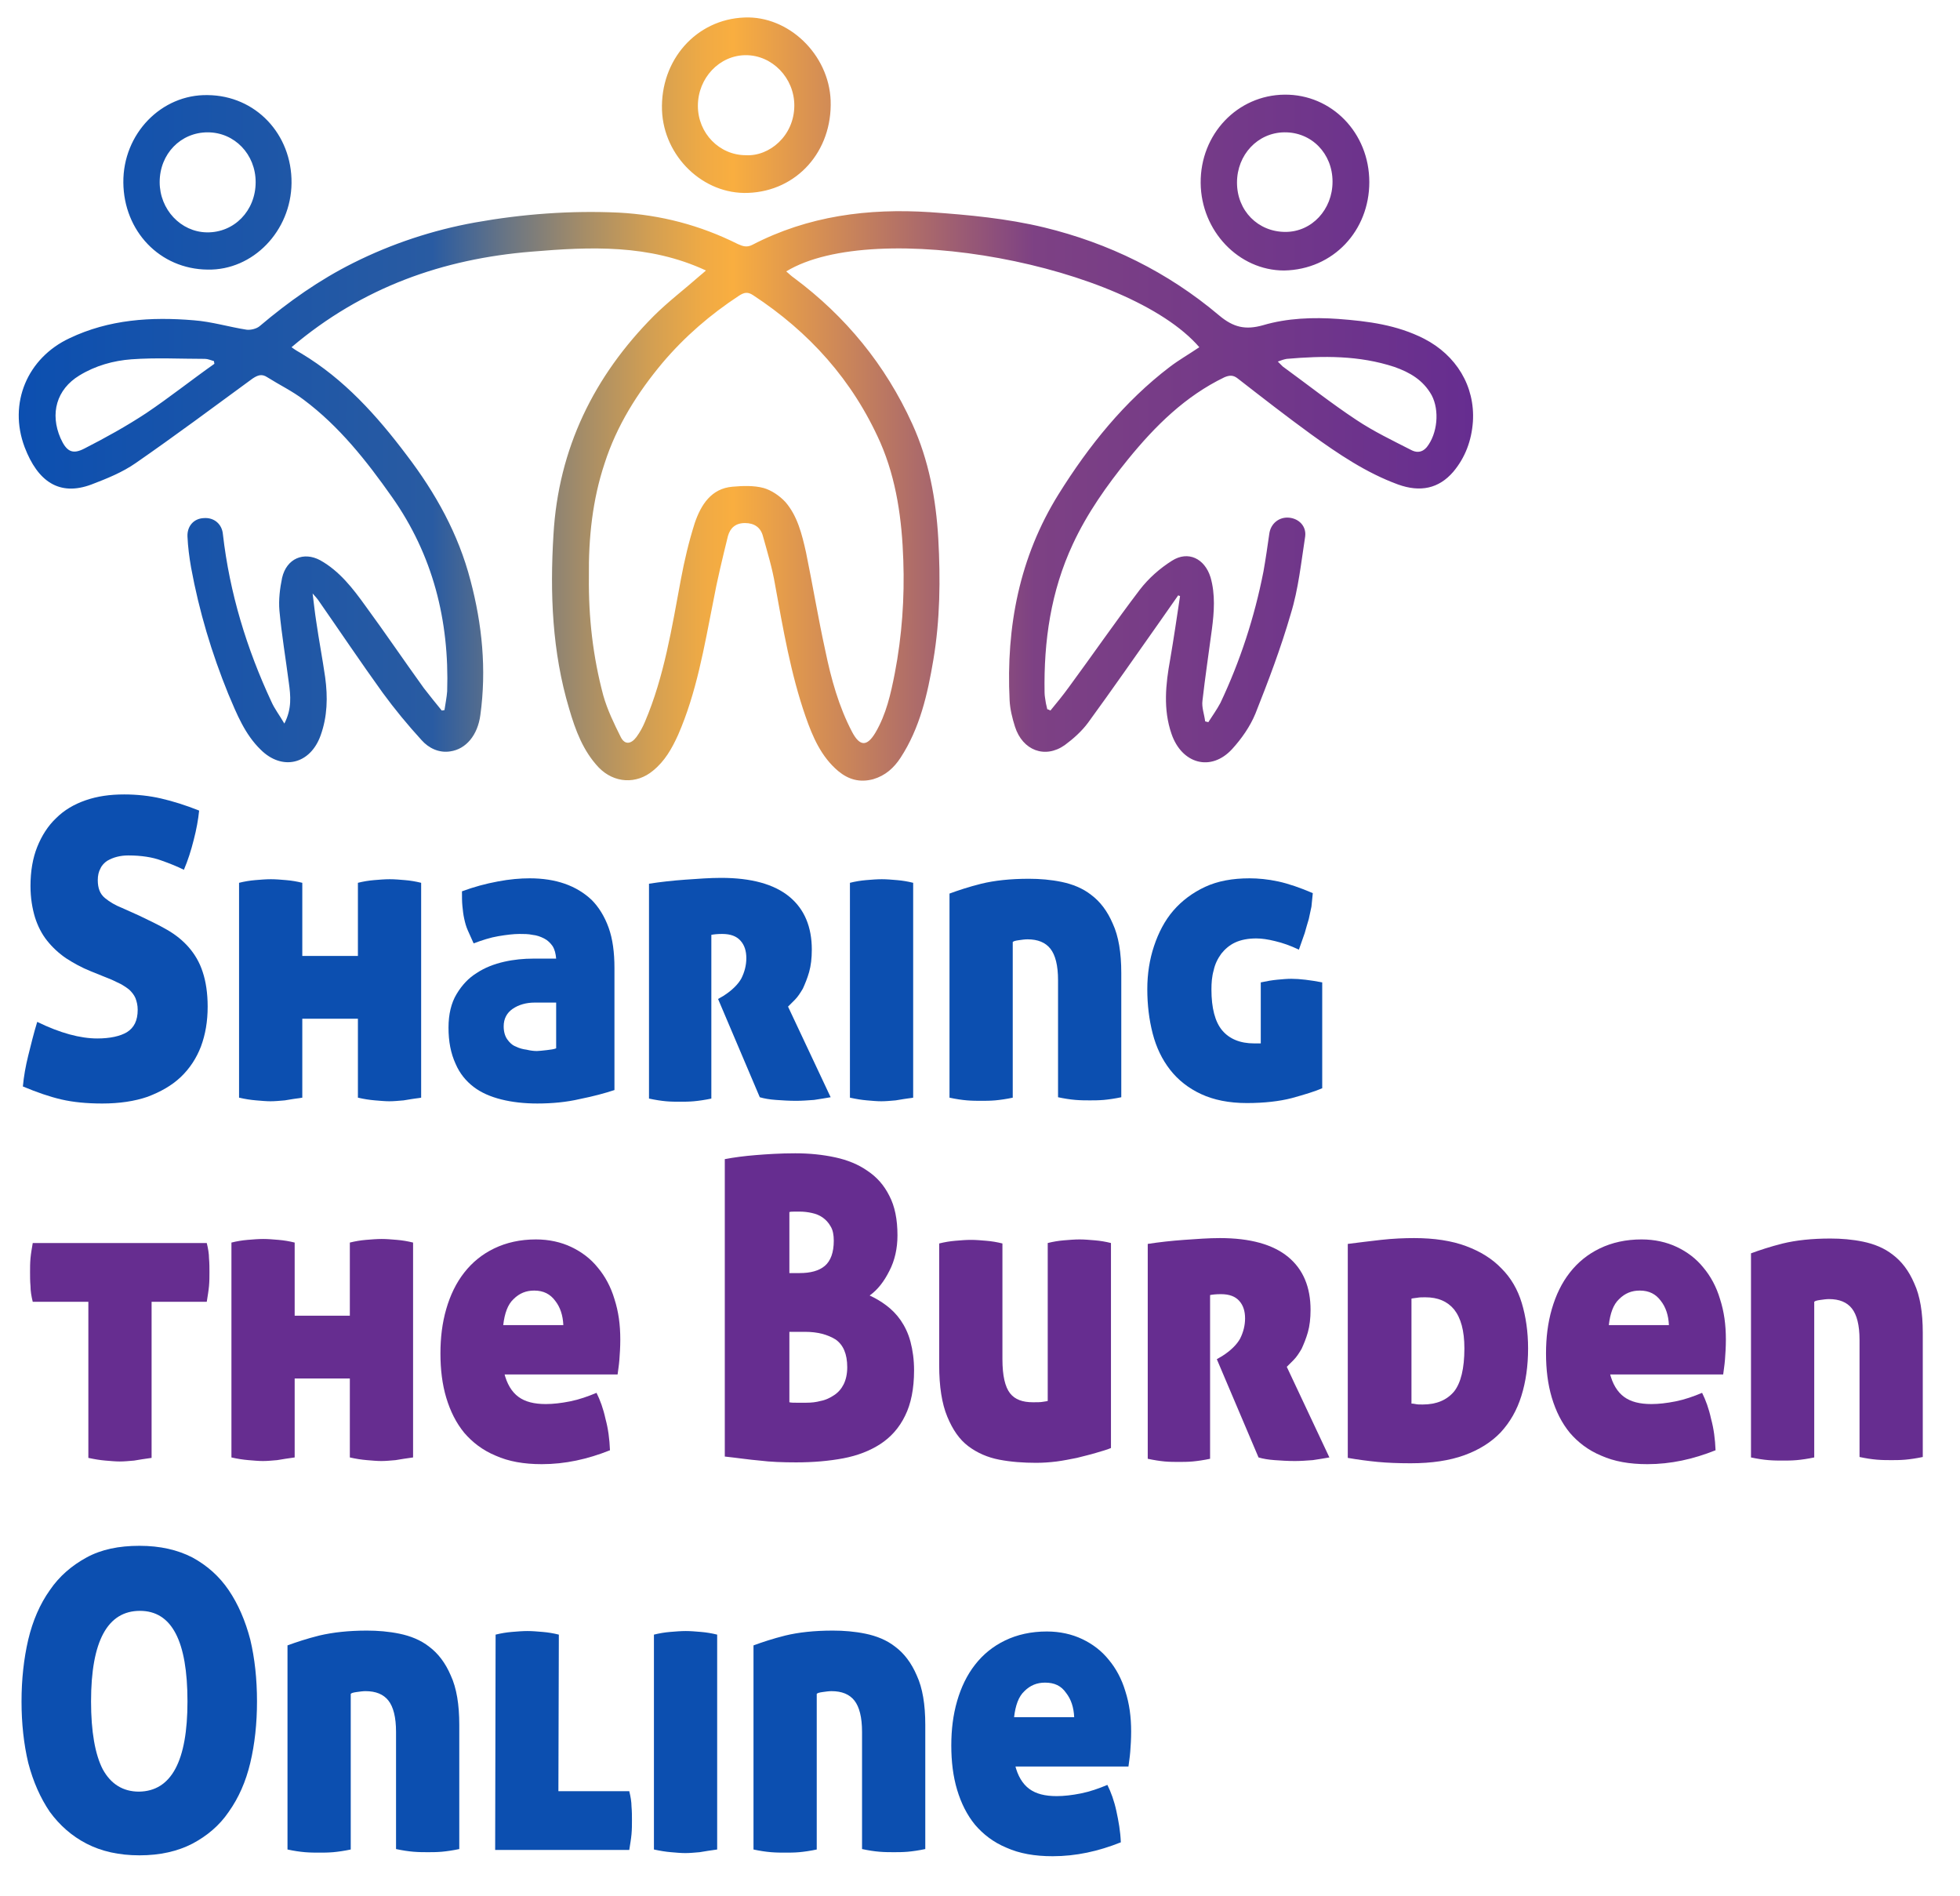 <?xml version="1.0" encoding="utf-8"?>
<!-- Generator: Adobe Illustrator 25.4.1, SVG Export Plug-In . SVG Version: 6.00 Build 0)  -->
<svg version="1.1" id="Layer_1" xmlns="http://www.w3.org/2000/svg" xmlns:xlink="http://www.w3.org/1999/xlink" x="0px" y="0px"
	 viewBox="0 0 437 422.6" style="enable-background:new 0 0 437 422.6;" xml:space="preserve">
<style type="text/css">
	.st0{fill:#0C4FB0;}
	.st1{fill:#662D90;}
	.st2{fill:url(#SVGID_1_);}
</style>
<g id="online_logo_beside_image">
	<g>
		<path class="st0" d="M31,204.1c2.3,1.1,4.4,2.1,6.3,3.2c1.9,1.1,3.5,2.4,4.8,3.9c1.3,1.5,2.4,3.3,3.1,5.5c0.7,2.1,1.1,4.7,1.1,7.7
			c0,3.3-0.5,6.2-1.5,8.9c-1,2.6-2.5,4.9-4.5,6.8c-2,1.9-4.5,3.3-7.4,4.4c-2.9,1-6.3,1.5-10.1,1.5c-3.5,0-6.5-0.3-9.1-0.9
			c-2.6-0.6-5.5-1.6-8.6-2.9c0.2-2.2,0.6-4.5,1.2-6.9c0.6-2.4,1.2-4.9,2-7.5c5.1,2.5,9.6,3.7,13.4,3.7c2.8,0,5.1-0.5,6.6-1.4
			c1.6-1,2.4-2.6,2.4-5c0-1-0.2-1.8-0.5-2.6c-0.3-0.7-0.8-1.3-1.3-1.8c-0.6-0.5-1.2-0.9-1.9-1.3c-0.7-0.3-1.4-0.7-2.1-1l-4.7-1.9
			c-2-0.8-3.8-1.8-5.5-2.9c-1.6-1.1-3-2.4-4.2-3.9c-1.2-1.5-2.1-3.3-2.7-5.2c-0.6-2-1-4.3-1-7c0-3.3,0.5-6.2,1.5-8.7
			c1-2.5,2.4-4.7,4.2-6.4c1.8-1.8,4-3.1,6.6-4c2.6-0.9,5.4-1.3,8.6-1.3c2.8,0,5.6,0.3,8.2,0.9c2.6,0.6,5.5,1.5,8.5,2.7
			c-0.2,2-0.6,4.2-1.2,6.5c-0.6,2.4-1.3,4.6-2.2,6.7c-1.4-0.7-3.1-1.4-5.1-2.1c-1.9-0.7-4.4-1.1-7.3-1.1c-0.9,0-1.7,0.1-2.5,0.3
			c-0.8,0.2-1.5,0.5-2.2,0.9c-0.6,0.4-1.2,1-1.5,1.7c-0.4,0.7-0.6,1.6-0.6,2.6c0,1.8,0.5,3.1,1.6,4c1.1,0.9,2.3,1.6,3.8,2.2
			L31,204.1z"/>
		<path class="st0" d="M79.8,227.1H67.4v17.6c-1.4,0.2-2.8,0.4-3.9,0.6c-1.2,0.1-2.2,0.2-3.2,0.2c-0.9,0-2-0.1-3.2-0.2
			c-1.2-0.1-2.5-0.3-3.8-0.6v-47.9c1.2-0.3,2.4-0.5,3.6-0.6c1.2-0.1,2.4-0.2,3.5-0.2c1.1,0,2.2,0.1,3.4,0.2c1.2,0.1,2.4,0.3,3.6,0.6
			v16.3h12.4v-16.3c1.2-0.3,2.4-0.5,3.6-0.6c1.2-0.1,2.4-0.2,3.5-0.2c1.1,0,2.2,0.1,3.4,0.2c1.2,0.1,2.4,0.3,3.6,0.6v47.9
			c-1.4,0.2-2.8,0.4-3.9,0.6c-1.2,0.1-2.2,0.2-3.2,0.2c-0.9,0-2-0.1-3.2-0.2c-1.2-0.1-2.5-0.3-3.8-0.6V227.1z"/>
		<path class="st0" d="M100,229.1c0-3,0.6-5.5,1.8-7.5c1.2-2,2.7-3.6,4.5-4.7c1.8-1.2,3.9-2,6.1-2.5c2.2-0.5,4.4-0.7,6.5-0.7h5.1
			c-0.1-1.1-0.3-2-0.8-2.8c-0.5-0.7-1.1-1.3-1.9-1.7c-0.8-0.4-1.6-0.7-2.6-0.8c-0.9-0.2-1.9-0.2-2.9-0.2c-1.3,0-2.9,0.2-4.7,0.5
			c-1.8,0.3-3.6,0.9-5.5,1.6c-0.5-1.1-0.9-2-1.3-2.9c-0.4-0.9-0.6-1.7-0.8-2.6c-0.2-0.9-0.3-1.8-0.4-2.8c-0.1-1-0.1-2.1-0.1-3.3
			c2.7-1,5.3-1.7,8-2.2c2.6-0.5,5-0.7,7.1-0.7c2.9,0,5.5,0.4,7.8,1.2c2.3,0.8,4.3,2,6,3.6c1.6,1.6,2.9,3.7,3.8,6.2
			c0.9,2.5,1.3,5.5,1.3,9v27.2c-2.1,0.7-4.7,1.4-7.7,2c-3,0.7-6.2,1-9.5,1c-2.9,0-5.6-0.3-8-0.9c-2.4-0.6-4.5-1.5-6.2-2.8
			c-1.7-1.3-3.1-3-4-5.1C100.5,234.8,100,232.2,100,229.1z M119.7,234.3c0.5,0,1.2-0.1,2.2-0.2c0.9-0.1,1.6-0.2,2.1-0.4v-10.2h-4.8
			c-1.9,0-3.6,0.5-4.9,1.4c-1.3,0.9-2,2.2-2,3.9c0,1.2,0.3,2.2,0.8,2.9c0.5,0.7,1.1,1.3,1.9,1.6c0.8,0.4,1.6,0.6,2.4,0.7
			C118.2,234.2,119,234.3,119.7,234.3z"/>
		<path class="st0" d="M144.7,197c2.6-0.4,5.3-0.7,8.1-0.9c2.8-0.2,5.5-0.4,8-0.4c6.7,0,11.8,1.4,15.2,4.2c3.4,2.8,5,6.8,5,11.8
			c0,1.9-0.2,3.6-0.6,5c-0.4,1.4-0.9,2.6-1.4,3.7c-0.6,1-1.1,1.8-1.8,2.5c-0.6,0.6-1.1,1.1-1.5,1.5l9.5,20.2
			c-1.1,0.2-2.4,0.4-3.7,0.6c-1.4,0.1-2.7,0.2-4,0.2c-1.6,0-3.1-0.1-4.5-0.2c-1.4-0.1-2.6-0.3-3.6-0.6l-9.3-21.9l1.2-0.7
			c1.9-1.2,3.3-2.6,4-3.9c0.7-1.4,1.1-2.9,1.1-4.5c0-1.6-0.4-2.9-1.3-3.9c-0.9-1-2.2-1.5-4.1-1.5c-1.1,0-1.9,0.1-2.4,0.2v36.5
			c-1.4,0.3-2.8,0.5-3.9,0.6s-2.2,0.1-3.1,0.1c-0.9,0-2,0-3.1-0.1c-1.1-0.1-2.4-0.3-3.8-0.6V197z"/>
		<path class="st0" d="M203.6,244.7c-1.4,0.2-2.8,0.4-3.9,0.6c-1.2,0.1-2.2,0.2-3.2,0.2s-2-0.1-3.2-0.2c-1.2-0.1-2.4-0.3-3.8-0.6
			v-47.9c1.2-0.3,2.4-0.5,3.6-0.6c1.2-0.1,2.4-0.2,3.5-0.2c1.1,0,2.2,0.1,3.4,0.2c1.2,0.1,2.4,0.3,3.6,0.6V244.7z"/>
		<path class="st0" d="M229.4,195.9c2.4,0,4.9,0.2,7.3,0.7c2.4,0.5,4.7,1.4,6.6,2.9c2,1.5,3.6,3.6,4.8,6.4c1.3,2.8,1.9,6.5,1.9,11
			v27.7c-1.4,0.3-2.8,0.5-3.9,0.6c-1.2,0.1-2.2,0.1-3.1,0.1c-0.9,0-2,0-3.2-0.1c-1.2-0.1-2.5-0.3-3.9-0.6v-26.1c0-3.3-0.6-5.6-1.7-7
			c-1.1-1.4-2.8-2.1-5.1-2.1c-0.6,0-1.3,0.1-2,0.2c-0.7,0.1-1.1,0.2-1.3,0.4v34.7c-1.4,0.3-2.8,0.5-3.9,0.6
			c-1.2,0.1-2.2,0.1-3.1,0.1c-0.9,0-2,0-3.2-0.1c-1.2-0.1-2.5-0.3-3.9-0.6v-45.5c1.9-0.7,4.3-1.5,7.1-2.2
			C221.7,196.3,225.2,195.9,229.4,195.9z"/>
		<path class="st0" d="M278,245.9c-4,0-7.4-0.7-10.2-2c-2.8-1.3-5.1-3.1-6.9-5.4c-1.8-2.3-3.1-5-3.9-8.1c-0.8-3.1-1.2-6.4-1.2-9.9
			c0-3.4,0.5-6.6,1.5-9.6c1-3,2.4-5.7,4.3-7.9c1.9-2.2,4.3-4,7.1-5.3s6.1-1.9,9.9-1.9c1.9,0,4.1,0.2,6.4,0.7
			c2.3,0.5,4.9,1.4,7.7,2.6c-0.1,1.1-0.2,2-0.3,3c-0.2,0.9-0.4,1.9-0.6,2.8c-0.3,1-0.6,2-0.9,3.1c-0.4,1.1-0.8,2.3-1.3,3.7
			c-1.9-0.9-3.6-1.5-5.3-1.9c-1.6-0.4-3-0.6-4.2-0.6c-1.8,0-3.4,0.3-4.7,0.9c-1.3,0.6-2.3,1.5-3.1,2.5c-0.8,1.1-1.4,2.3-1.7,3.7
			c-0.4,1.4-0.5,2.8-0.5,4.3c0,4.1,0.8,7.2,2.4,9.1c1.6,1.9,4,2.9,7.1,2.9h1.5v-13.6c1.4-0.3,2.6-0.5,3.7-0.6
			c1.1-0.1,2.1-0.2,3.1-0.2c1.9,0,4.3,0.3,6.9,0.8v23.6c-1.6,0.7-3.9,1.4-6.8,2.2C285.3,245.5,281.9,245.9,278,245.9z"/>
	</g>
	<g>
		<path class="st0" d="M4.8,379.3c0-4.9,0.5-9.5,1.5-13.8c1-4.2,2.6-7.9,4.8-11c2.1-3.1,4.9-5.5,8.2-7.3c3.3-1.8,7.2-2.6,11.8-2.6
			c4.6,0,8.5,0.9,11.8,2.6c3.3,1.8,6,4.2,8.1,7.3c2.1,3.1,3.7,6.8,4.8,11c1,4.2,1.5,8.8,1.5,13.8c0,4.9-0.5,9.5-1.5,13.7
			c-1,4.2-2.6,7.8-4.8,10.9c-2.1,3.1-4.9,5.4-8.1,7.1c-3.3,1.7-7.2,2.6-11.8,2.6c-4.6,0-8.5-0.9-11.8-2.6c-3.3-1.7-6-4.1-8.2-7.1
			c-2.1-3.1-3.7-6.7-4.8-10.9C5.3,388.8,4.8,384.2,4.8,379.3z M41.8,379.3c0-13.5-3.5-20.2-10.6-20.2c-7.2,0-10.9,6.7-10.9,20.2
			c0,6.7,0.9,11.8,2.6,15.1c1.8,3.3,4.5,5,8.1,5C38.2,399.3,41.8,392.6,41.8,379.3z"/>
		<path class="st0" d="M81.8,363.5c2.4,0,4.9,0.2,7.3,0.7c2.4,0.5,4.7,1.4,6.6,2.9c2,1.5,3.6,3.6,4.8,6.4c1.3,2.8,1.9,6.5,1.9,11
			v27.7c-1.4,0.3-2.8,0.5-3.9,0.6c-1.2,0.1-2.2,0.1-3.1,0.1c-0.9,0-2,0-3.2-0.1c-1.2-0.1-2.5-0.3-3.9-0.6v-26.1c0-3.3-0.6-5.6-1.7-7
			c-1.1-1.4-2.8-2.1-5.1-2.1c-0.6,0-1.3,0.1-2,0.2c-0.7,0.1-1.1,0.2-1.3,0.4v34.7c-1.4,0.3-2.8,0.5-3.9,0.6
			c-1.2,0.1-2.2,0.1-3.1,0.1c-0.9,0-2,0-3.2-0.1c-1.2-0.1-2.5-0.3-3.9-0.6v-45.5c1.9-0.7,4.3-1.5,7.1-2.2
			C74.2,363.9,77.7,363.5,81.8,363.5z"/>
		<path class="st0" d="M124.5,399.3h15.8c0.3,1.2,0.5,2.4,0.5,3.4c0.1,1.1,0.1,2.1,0.1,3.1c0,1,0,2-0.1,3.1
			c-0.1,1.1-0.3,2.2-0.5,3.5h-29.9l0.1-48c1.2-0.3,2.4-0.5,3.6-0.6c1.2-0.1,2.4-0.2,3.5-0.2c1.1,0,2.2,0.1,3.4,0.2
			c1.2,0.1,2.4,0.3,3.6,0.6L124.5,399.3z"/>
		<path class="st0" d="M159.9,412.3c-1.4,0.2-2.8,0.4-3.9,0.6c-1.2,0.1-2.2,0.2-3.2,0.2s-2-0.1-3.2-0.2c-1.2-0.1-2.4-0.3-3.8-0.6
			v-47.9c1.2-0.3,2.4-0.5,3.6-0.6c1.2-0.1,2.4-0.2,3.5-0.2c1.1,0,2.2,0.1,3.4,0.2c1.2,0.1,2.4,0.3,3.6,0.6V412.3z"/>
		<path class="st0" d="M185.7,363.5c2.4,0,4.9,0.2,7.3,0.7c2.4,0.5,4.7,1.4,6.6,2.9c2,1.5,3.6,3.6,4.8,6.4c1.3,2.8,1.9,6.5,1.9,11
			v27.7c-1.4,0.3-2.8,0.5-3.9,0.6c-1.2,0.1-2.2,0.1-3.1,0.1c-0.9,0-2,0-3.2-0.1c-1.2-0.1-2.5-0.3-3.9-0.6v-26.1c0-3.3-0.6-5.6-1.7-7
			c-1.1-1.4-2.8-2.1-5.1-2.1c-0.6,0-1.3,0.1-2,0.2c-0.7,0.1-1.1,0.2-1.3,0.4v34.7c-1.4,0.3-2.8,0.5-3.9,0.6s-2.2,0.1-3.1,0.1
			c-0.9,0-2,0-3.2-0.1s-2.5-0.3-3.9-0.6v-45.5c1.9-0.7,4.3-1.5,7.1-2.2C178,363.9,181.5,363.5,185.7,363.5z"/>
		<path class="st0" d="M226.3,393.4c0.6,2.5,1.7,4.3,3.2,5.4c1.5,1.1,3.5,1.6,6.1,1.6c1.6,0,3.4-0.2,5.4-0.6c2-0.4,4-1.1,5.9-1.9
			c0.8,1.6,1.5,3.5,2,5.8s0.9,4.5,1,7c-5,2-10,3.1-15.2,3.1c-4,0-7.4-0.6-10.3-1.9c-2.9-1.2-5.2-3-7-5.1c-1.8-2.2-3.1-4.8-4-7.8
			c-0.9-3-1.3-6.3-1.3-9.9c0-3.5,0.4-6.8,1.3-9.9c0.9-3.1,2.2-5.8,4-8.1c1.8-2.3,4-4.1,6.7-5.4c2.7-1.3,5.8-2,9.3-2
			c2.9,0,5.6,0.6,7.9,1.7c2.3,1.1,4.3,2.6,5.9,4.6c1.6,1.9,2.9,4.3,3.7,7c0.9,2.8,1.3,5.7,1.3,9c0,1.7-0.1,3.2-0.2,4.5
			c-0.1,1.3-0.3,2.4-0.4,3.3H226.3z M233,375.1c-1.8,0-3.3,0.6-4.6,1.9c-1.3,1.2-2,3.2-2.3,5.8h13.4c-0.1-2.2-0.7-4-1.8-5.4
			C236.6,375.8,235.1,375.1,233,375.1z"/>
	</g>
	<g>
		<path class="st1" d="M19.7,290.2H7.3c-0.3-1.2-0.5-2.4-0.5-3.5c-0.1-1.1-0.1-2.1-0.1-3.1c0-1,0-2,0.1-3.1c0.1-1.1,0.3-2.2,0.5-3.4
			h38.8c0.3,1.2,0.5,2.4,0.5,3.4c0.1,1.1,0.1,2.1,0.1,3.1c0,1,0,2-0.1,3.1c-0.1,1.1-0.3,2.2-0.5,3.5H33.8v34.8
			c-1.4,0.2-2.8,0.4-3.9,0.6c-1.2,0.1-2.2,0.2-3.2,0.2c-0.9,0-2-0.1-3.2-0.2c-1.2-0.1-2.4-0.3-3.8-0.6V290.2z"/>
		<path class="st1" d="M78,307.3H65.7v17.6c-1.4,0.2-2.8,0.4-3.9,0.6c-1.2,0.1-2.2,0.2-3.2,0.2c-0.9,0-2-0.1-3.2-0.2
			c-1.2-0.1-2.5-0.3-3.8-0.6v-47.9c1.2-0.3,2.4-0.5,3.6-0.6c1.2-0.1,2.4-0.2,3.5-0.2c1.1,0,2.2,0.1,3.4,0.2c1.2,0.1,2.4,0.3,3.6,0.6
			v16.3H78v-16.3c1.2-0.3,2.4-0.5,3.6-0.6c1.2-0.1,2.4-0.2,3.5-0.2c1.1,0,2.2,0.1,3.4,0.2c1.2,0.1,2.4,0.3,3.6,0.6v47.9
			c-1.4,0.2-2.8,0.4-3.9,0.6c-1.2,0.1-2.2,0.2-3.2,0.2c-0.9,0-2-0.1-3.2-0.2c-1.2-0.1-2.5-0.3-3.8-0.6V307.3z"/>
		<path class="st1" d="M112.4,306c0.6,2.5,1.7,4.3,3.2,5.4c1.5,1.1,3.5,1.6,6.1,1.6c1.6,0,3.4-0.2,5.4-0.6c2-0.4,4-1.1,5.9-1.9
			c0.8,1.6,1.5,3.5,2,5.8c0.6,2.2,0.9,4.5,1,7c-5,2-10,3.1-15.2,3.1c-4,0-7.4-0.6-10.3-1.9c-2.9-1.2-5.2-3-7-5.1
			c-1.8-2.2-3.1-4.8-4-7.8c-0.9-3-1.3-6.3-1.3-9.9c0-3.5,0.4-6.8,1.3-9.9c0.9-3.1,2.2-5.8,4-8.1c1.8-2.3,4-4.1,6.7-5.4
			c2.7-1.3,5.8-2,9.3-2c2.9,0,5.6,0.6,7.9,1.7c2.3,1.1,4.3,2.6,5.9,4.6c1.6,1.9,2.9,4.3,3.7,7c0.9,2.8,1.3,5.7,1.3,9
			c0,1.7-0.1,3.2-0.2,4.5c-0.1,1.3-0.3,2.4-0.4,3.3H112.4z M119.1,287.7c-1.8,0-3.3,0.6-4.6,1.9c-1.3,1.2-2,3.2-2.3,5.8h13.4
			c-0.1-2.2-0.7-4-1.8-5.4C122.7,288.5,121.2,287.7,119.1,287.7z"/>
		<path class="st1" d="M203.8,305.5c0,4.1-0.7,7.5-2,10.1c-1.3,2.7-3.2,4.8-5.5,6.3c-2.3,1.5-5.1,2.6-8.3,3.2
			c-3.2,0.6-6.7,0.9-10.5,0.9c-3,0-5.7-0.1-8.1-0.4c-2.4-0.2-5-0.6-7.8-0.9v-66.3c2.1-0.4,4.4-0.7,6.9-0.9c2.5-0.2,5.4-0.4,8.8-0.4
			c3.2,0,6.1,0.3,8.9,0.9c2.8,0.6,5.2,1.6,7.2,3c2.1,1.4,3.7,3.2,4.9,5.6c1.2,2.3,1.8,5.2,1.8,8.8c0,2.9-0.6,5.6-1.8,7.9
			c-1.2,2.4-2.6,4.2-4.4,5.5c1.3,0.6,2.5,1.3,3.7,2.2c1.2,0.9,2.3,2,3.2,3.3c0.9,1.3,1.7,2.9,2.2,4.8
			C203.5,301,203.8,303.1,203.8,305.5z M176,283.8h2.3c2.4,0,4.3-0.5,5.6-1.6c1.3-1.1,2-3,2-5.6c0-1.3-0.2-2.4-0.7-3.2
			c-0.5-0.9-1.1-1.5-1.8-2c-0.7-0.5-1.5-0.8-2.4-1c-0.9-0.2-1.8-0.3-2.6-0.3c-0.3,0-0.7,0-1.2,0s-0.9,0-1.2,0.1V283.8z M176,297
			v15.6c0.4,0.1,0.9,0.1,1.5,0.1c0.6,0,1.3,0,2.3,0c1.1,0,2.1-0.1,3.2-0.4c1.1-0.2,2.1-0.7,3-1.3c0.9-0.6,1.6-1.4,2.1-2.4
			c0.5-1,0.8-2.3,0.8-3.8c0-3-0.9-5-2.6-6.2c-1.8-1.1-4-1.7-6.8-1.7H176z"/>
		<path class="st1" d="M247.7,322.8c-0.9,0.4-2.1,0.7-3.4,1.1c-1.3,0.4-2.7,0.7-4.2,1.1c-1.5,0.3-3,0.6-4.5,0.8
			c-1.6,0.2-3.1,0.3-4.6,0.3c-2.8,0-5.6-0.2-8.2-0.7c-2.6-0.5-4.9-1.5-6.9-3c-2-1.5-3.5-3.7-4.7-6.6c-1.2-2.9-1.8-6.7-1.8-11.5
			v-27.1c1.2-0.3,2.4-0.5,3.6-0.6c1.2-0.1,2.3-0.2,3.5-0.2c1.1,0,2.2,0.1,3.4,0.2c1.2,0.1,2.4,0.3,3.6,0.6v25.8
			c0,3.7,0.6,6.2,1.7,7.6c1.1,1.4,2.8,2,5.1,2c0.9,0,1.7,0,2.2-0.1c0.5-0.1,0.9-0.1,1.1-0.2v-35.2c1.2-0.3,2.4-0.5,3.6-0.6
			c1.2-0.1,2.4-0.2,3.5-0.2c1.1,0,2.2,0.1,3.4,0.2c1.2,0.1,2.4,0.3,3.6,0.6V322.8z"/>
		<path class="st1" d="M255.9,277.3c2.6-0.4,5.3-0.7,8.1-0.9c2.8-0.2,5.5-0.4,8-0.4c6.7,0,11.8,1.4,15.2,4.2c3.4,2.8,5,6.8,5,11.8
			c0,1.9-0.2,3.6-0.6,5c-0.4,1.4-0.9,2.6-1.4,3.7c-0.6,1-1.1,1.8-1.8,2.5c-0.6,0.6-1.1,1.1-1.5,1.5l9.5,20.2
			c-1.1,0.2-2.4,0.4-3.7,0.6c-1.4,0.1-2.7,0.2-4,0.2c-1.6,0-3.1-0.1-4.5-0.2c-1.4-0.1-2.6-0.3-3.6-0.6l-9.3-21.9l1.2-0.7
			c1.9-1.2,3.3-2.6,4-3.9c0.7-1.4,1.1-2.9,1.1-4.5c0-1.6-0.4-2.9-1.3-3.9c-0.9-1-2.2-1.5-4.1-1.5c-1.1,0-1.9,0.1-2.4,0.2v36.5
			c-1.4,0.3-2.8,0.5-3.9,0.6s-2.2,0.1-3.1,0.1c-0.9,0-2,0-3.1-0.1c-1.1-0.1-2.4-0.3-3.8-0.6V277.3z"/>
		<path class="st1" d="M315.3,276c4.5,0,8.4,0.6,11.6,1.8c3.2,1.2,5.8,2.8,7.9,5c2.1,2.1,3.6,4.7,4.5,7.7c0.9,3,1.4,6.4,1.4,10.1
			c0,3.9-0.5,7.4-1.5,10.6c-1,3.2-2.5,5.8-4.6,8.1c-2.1,2.2-4.8,3.9-8.1,5.1c-3.3,1.2-7.3,1.8-12,1.8c-2.7,0-5.2-0.1-7.3-0.3
			c-2.1-0.2-4.4-0.5-6.7-0.9v-47.7c2.3-0.3,4.8-0.6,7.4-0.9C310.6,276.1,313.1,276,315.3,276z M314.7,312.9c0.2,0,0.5,0,0.9,0.1
			c0.4,0.1,0.9,0.1,1.6,0.1c3.1,0,5.4-1,7-2.9c1.5-1.9,2.3-5.1,2.3-9.6c0-4-0.8-6.8-2.3-8.7c-1.5-1.8-3.6-2.7-6.4-2.7
			c-0.7,0-1.3,0-1.8,0.1c-0.6,0.1-1,0.1-1.3,0.2V312.9z"/>
		<path class="st1" d="M358.9,306c0.6,2.5,1.7,4.3,3.2,5.4c1.5,1.1,3.5,1.6,6.1,1.6c1.6,0,3.4-0.2,5.4-0.6c2-0.4,4-1.1,5.9-1.9
			c0.8,1.6,1.5,3.5,2,5.8c0.6,2.2,0.9,4.5,1,7c-5,2-10,3.1-15.2,3.1c-4,0-7.4-0.6-10.3-1.9c-2.9-1.2-5.2-3-7-5.1
			c-1.8-2.2-3.1-4.8-4-7.8c-0.9-3-1.3-6.3-1.3-9.9c0-3.5,0.4-6.8,1.3-9.9c0.9-3.1,2.2-5.8,4-8.1c1.8-2.3,4-4.1,6.7-5.4
			c2.7-1.3,5.8-2,9.3-2c2.9,0,5.6,0.6,7.9,1.7c2.3,1.1,4.3,2.6,5.9,4.6c1.6,1.9,2.9,4.3,3.7,7c0.9,2.8,1.3,5.7,1.3,9
			c0,1.7-0.1,3.2-0.2,4.5c-0.1,1.3-0.3,2.4-0.4,3.3H358.9z M365.6,287.7c-1.8,0-3.3,0.6-4.6,1.9c-1.3,1.2-2,3.2-2.3,5.8h13.4
			c-0.1-2.2-0.7-4-1.8-5.4C369.2,288.5,367.7,287.7,365.6,287.7z"/>
		<path class="st1" d="M408.1,276.1c2.4,0,4.9,0.2,7.3,0.7c2.4,0.5,4.7,1.4,6.6,2.9c2,1.5,3.6,3.6,4.8,6.4c1.3,2.8,1.9,6.5,1.9,11
			v27.7c-1.4,0.3-2.8,0.5-3.9,0.6c-1.2,0.1-2.2,0.1-3.1,0.1c-0.9,0-2,0-3.2-0.1c-1.2-0.1-2.5-0.3-3.9-0.6v-26.1c0-3.3-0.6-5.6-1.7-7
			c-1.1-1.4-2.8-2.1-5.1-2.1c-0.6,0-1.3,0.1-2,0.2c-0.7,0.1-1.1,0.2-1.3,0.4v34.7c-1.4,0.3-2.8,0.5-3.9,0.6
			c-1.2,0.1-2.2,0.1-3.1,0.1c-0.9,0-2,0-3.2-0.1c-1.2-0.1-2.5-0.3-3.9-0.6v-45.5c1.9-0.7,4.3-1.5,7.1-2.2
			C400.4,276.5,403.9,276.1,408.1,276.1z"/>
	</g>
	<linearGradient id="SVGID_1_" gradientUnits="userSpaceOnUse" x1="4.265" y1="89.001" x2="328.534" y2="89.001">
		<stop  offset="0" style="stop-color:#0C4FB0"/>
		<stop  offset="0.284" style="stop-color:#295BA2"/>
		<stop  offset="0.335" style="stop-color:#697584"/>
		<stop  offset="0.389" style="stop-color:#A68D67"/>
		<stop  offset="0.435" style="stop-color:#D39F52"/>
		<stop  offset="0.47" style="stop-color:#EFAA45"/>
		<stop  offset="0.491" style="stop-color:#F9AE40"/>
		<stop  offset="0.698" style="stop-color:#7D4184"/>
		<stop  offset="0.871" style="stop-color:#71378A"/>
		<stop  offset="1" style="stop-color:#662D90"/>
	</linearGradient>
	<path class="st2" d="M234.2,158.4c1.4-1.7,2.8-3.4,4.1-5.2c5.3-7.2,10.4-14.6,15.8-21.7c2-2.6,4.5-4.8,7.2-6.5
		c3.6-2.3,7.3-0.5,8.6,3.7c1.1,3.8,0.8,7.8,0.3,11.6c-0.7,5.3-1.5,10.6-2.1,15.9c-0.2,1.5,0.4,3,0.6,4.6c0.2,0.1,0.5,0.1,0.7,0.2
		c0.9-1.4,1.9-2.8,2.7-4.3c4.4-9.3,7.6-19.1,9.6-29.3c0.5-2.8,0.9-5.6,1.3-8.4c0.3-2.3,2.2-3.8,4.4-3.6c2.2,0.2,3.9,1.9,3.6,4.2
		c-0.9,5.8-1.5,11.7-3.2,17.2c-2.2,7.6-5,15-7.9,22.3c-1.2,2.9-3.1,5.6-5.2,7.9c-4.7,5.1-11.2,3.3-13.5-3.4
		c-1.9-5.5-1.3-11.1-0.3-16.6c0.8-4.7,1.5-9.4,2.2-14.1c-0.1-0.1-0.3-0.1-0.4-0.2c-1.4,2-2.8,4-4.2,6c-5.3,7.5-10.5,15-15.9,22.4
		c-1.4,1.9-3.3,3.6-5.2,5c-4.4,3.1-9.4,1.2-11.1-4.1c-0.6-1.9-1.1-3.9-1.2-5.9c-0.8-16.4,2.2-31.9,10.9-45.9
		c6.8-10.9,14.7-20.7,24.8-28.4c2.1-1.6,4.4-2.9,6.6-4.4C251.5,59,195,48.5,175.3,60.5c0.7,0.6,1.2,1.1,1.8,1.5
		c11.4,8.5,20.3,19.3,26.3,32.5c3.7,8.1,5.3,16.8,5.8,25.6c0.5,9,0.4,18.1-1.1,27c-1.3,7.7-3,15.2-7.3,21.8c-1.5,2.3-3.4,4-6.1,4.8
		c-3,0.8-5.5,0.1-7.8-1.8c-3.8-3.2-5.7-7.6-7.3-12.2c-3.3-9.5-5-19.5-6.8-29.4c-0.6-3.6-1.7-7.2-2.7-10.8c-0.5-1.9-1.9-2.9-4-2.9
		c-2.1,0-3.3,1.1-3.8,2.9c-1.2,4.9-2.4,9.8-3.3,14.7c-2,10.1-3.7,20.2-7.8,29.6c-1.4,3.1-3,5.9-5.6,8c-3.7,3.1-8.7,2.8-12.1-0.7
		c-3.5-3.7-5.2-8.3-6.6-13.1c-3.8-12.7-4.3-25.7-3.5-38.8c1.1-19.3,9.1-35.4,22.3-48.7c3.2-3.2,6.9-6,10.3-9
		c0.4-0.3,0.8-0.7,1.4-1.2c-12.7-5.9-25.8-5.3-38.9-4.2c-19.7,1.6-37.7,7.9-53.5,21.3c0.8,0.6,1.5,1,2.2,1.4
		c9.5,5.7,16.8,13.8,23.5,22.7c6.4,8.4,11.5,17.5,14.2,27.9c2.6,9.8,3.6,19.8,2.2,30c-0.6,4.5-3.2,7.6-6.7,8.1
		c-2.5,0.4-4.8-0.7-6.4-2.5c-3.1-3.4-6-6.9-8.7-10.6c-4.9-6.8-9.6-13.8-14.4-20.7c-0.2-0.3-0.5-0.6-1.2-1.4c0.3,2.4,0.5,4.3,0.8,6.2
		c0.6,4.2,1.4,8.3,2,12.5c0.6,4.4,0.5,8.7-1,12.9c-2.3,6.5-8.6,8-13.4,3.2c-3.5-3.4-5.3-7.9-7.2-12.4c-3.7-9.1-6.5-18.4-8.3-28.2
		c-0.4-2.3-0.7-4.6-0.8-6.9c-0.1-2.3,1.4-4,3.6-4.1c2.3-0.2,4.1,1.3,4.3,3.6c1.5,13.1,5.3,25.5,10.8,37.3c0.7,1.6,1.8,3,2.9,4.9
		c1.7-3.3,1.4-6.2,1-9.1c-0.7-5.4-1.6-10.7-2.1-16.1c-0.2-2.4,0.1-4.9,0.6-7.3c1-4.3,4.8-5.9,8.5-3.9c4.3,2.4,7.3,6.3,10.1,10.2
		c4.4,6,8.6,12.2,13,18.3c1.3,1.7,2.7,3.4,4,5c0.2,0,0.4-0.1,0.6-0.1c0.2-1.4,0.5-2.8,0.6-4.2c0.5-15.8-3.2-30.4-12.3-43.3
		c-5.7-8.1-11.8-15.8-19.7-21.7c-2.5-1.9-5.4-3.3-8.1-5c-1.2-0.8-2.1-0.5-3.3,0.3c-8.6,6.3-17.2,12.7-26,18.8
		c-3,2.1-6.5,3.5-9.9,4.8c-7.2,2.7-12-0.7-14.9-8.3c-3.7-9.8,0.6-19.9,10-24.3c8.8-4.2,18.2-4.8,27.7-4c4,0.3,7.9,1.5,11.8,2.1
		c0.9,0.1,2.2-0.2,2.9-0.8c6.5-5.5,13.3-10.3,20.9-14.1c8.6-4.3,17.7-7.3,27.1-9c10.6-1.9,21.4-2.7,32.1-2.2
		c9.3,0.5,18.1,2.8,26.5,7c1.1,0.5,2,0.8,3.2,0.2c12.5-6.5,25.9-8.2,39.7-7.3c8.6,0.6,17.1,1.4,25.4,3.4c14.4,3.5,27.5,9.9,39,19.6
		c3.2,2.7,5.9,3.3,9.8,2.2c5.4-1.6,11.2-1.8,16.8-1.4c6.6,0.5,13,1.3,19.1,4.4c7.2,3.7,11.4,10.6,10.9,18.5c-0.3,4.2-1.7,8-4.4,11.2
		c-3.2,3.7-7.3,4.6-12.3,2.8c-7.1-2.6-13.3-6.8-19.4-11.2c-5.5-4-10.9-8.2-16.3-12.4c-1-0.8-1.8-0.8-3-0.3
		c-8.7,4.2-15.4,10.8-21.5,18.3c-4.7,5.8-9.1,12-12.3,18.9c-4.9,10.5-6.5,21.6-6.3,33.1c0,0.8,0.2,1.6,0.3,2.4
		c0.1,0.4,0.2,0.8,0.3,1.3C233.9,158.2,234,158.3,234.2,158.4z M131.3,128.6c-0.1,9,0.9,17.8,3.2,26.4c0.9,3.2,2.4,6.3,3.9,9.3
		c0.9,1.8,2.3,1.6,3.5,0c0.8-1.1,1.4-2.2,1.9-3.4c4.3-10.1,6-21,8-31.7c0.8-4.3,1.8-8.5,3.1-12.6c1.4-4.1,3.7-7.7,8.4-8.1
		c2.3-0.2,4.8-0.3,7,0.3c1.7,0.5,3.5,1.7,4.8,3.1c2.7,3.1,3.7,7.2,4.6,11.2c1.5,7.3,2.7,14.6,4.3,21.9c1.3,6.3,3,12.5,6,18.2
		c1.7,3.2,3.3,3.3,5.2,0.1c2.4-4.1,3.4-8.6,4.3-13.2c1.6-8.3,2.2-16.8,1.9-25.2c-0.3-9-1.5-17.9-5.1-26.2
		c-6.2-14-15.9-24.7-28.4-32.9c-1.2-0.8-2-0.6-3.1,0.1c-6.4,4.2-12.1,9.1-17.1,15c-5.6,6.7-10.2,14-12.9,22.4
		C132.1,111.4,131.2,119.9,131.3,128.6z M47.8,81.1c0-0.2-0.1-0.4-0.1-0.6c-0.7-0.2-1.4-0.5-2-0.5c-5.5,0-10.9-0.3-16.4,0.1
		c-4,0.3-8,1.4-11.6,3.6c-5.1,3.1-6.6,8.5-4.2,14c1.3,2.9,2.6,3.7,5.3,2.3c4.7-2.4,9.4-5,13.8-7.9C37.8,88.6,42.7,84.7,47.8,81.1z
		 M284.9,80.6c0.5,0.5,0.8,0.8,1.1,1.1c5.5,4,10.8,8.2,16.4,11.9c3.9,2.6,8.1,4.6,12.2,6.7c1.1,0.6,2.4,0.7,3.5-0.6
		c2.4-3,2.9-8.2,1.1-11.6c-1.9-3.4-4.9-5.1-8.3-6.3c-7.9-2.6-15.9-2.5-24-1.8C286.3,80.1,285.7,80.3,284.9,80.6z M267.7,40.8
		c-0.1-10.9,8.2-19.6,18.7-19.7c10.5-0.1,18.9,8.5,18.9,19.5c0,10.8-8,19.5-19,19.7C276.2,60.3,267.8,51.5,267.7,40.8z M275.8,40.7
		c0,6.3,4.7,11,10.8,11c5.9,0,10.5-5,10.5-11.2c0-6.3-4.7-11.1-10.8-11C280.4,29.6,275.8,34.5,275.8,40.7z M166.8,43
		c-10,0.4-18.8-8.1-19.2-18.4c-0.4-11.2,7.6-20.3,18.4-20.7c9.8-0.4,18.8,8.2,19.2,18.5C185.6,33.7,177.7,42.6,166.8,43z
		 M166.3,34.6c5.2,0.3,10.8-4.3,10.8-11.1c0-6.1-4.9-11.2-10.8-11.2c-5.9,0-10.7,5.1-10.7,11.3C155.6,29.7,160.4,34.6,166.3,34.6z
		 M46.3,21.2C57,21.3,65.1,29.9,65,40.8c-0.1,10.7-8.6,19.5-18.7,19.3C35.6,60,27.6,51.5,27.5,40.7C27.4,29.8,36,21,46.3,21.2z
		 M46.3,29.5c-6,0-10.7,4.8-10.7,11.1c0,6.1,4.7,11.1,10.5,11.2C52.2,51.9,57,47,57,40.6C57,34.4,52.3,29.5,46.3,29.5z"/>
</g>
</svg>
